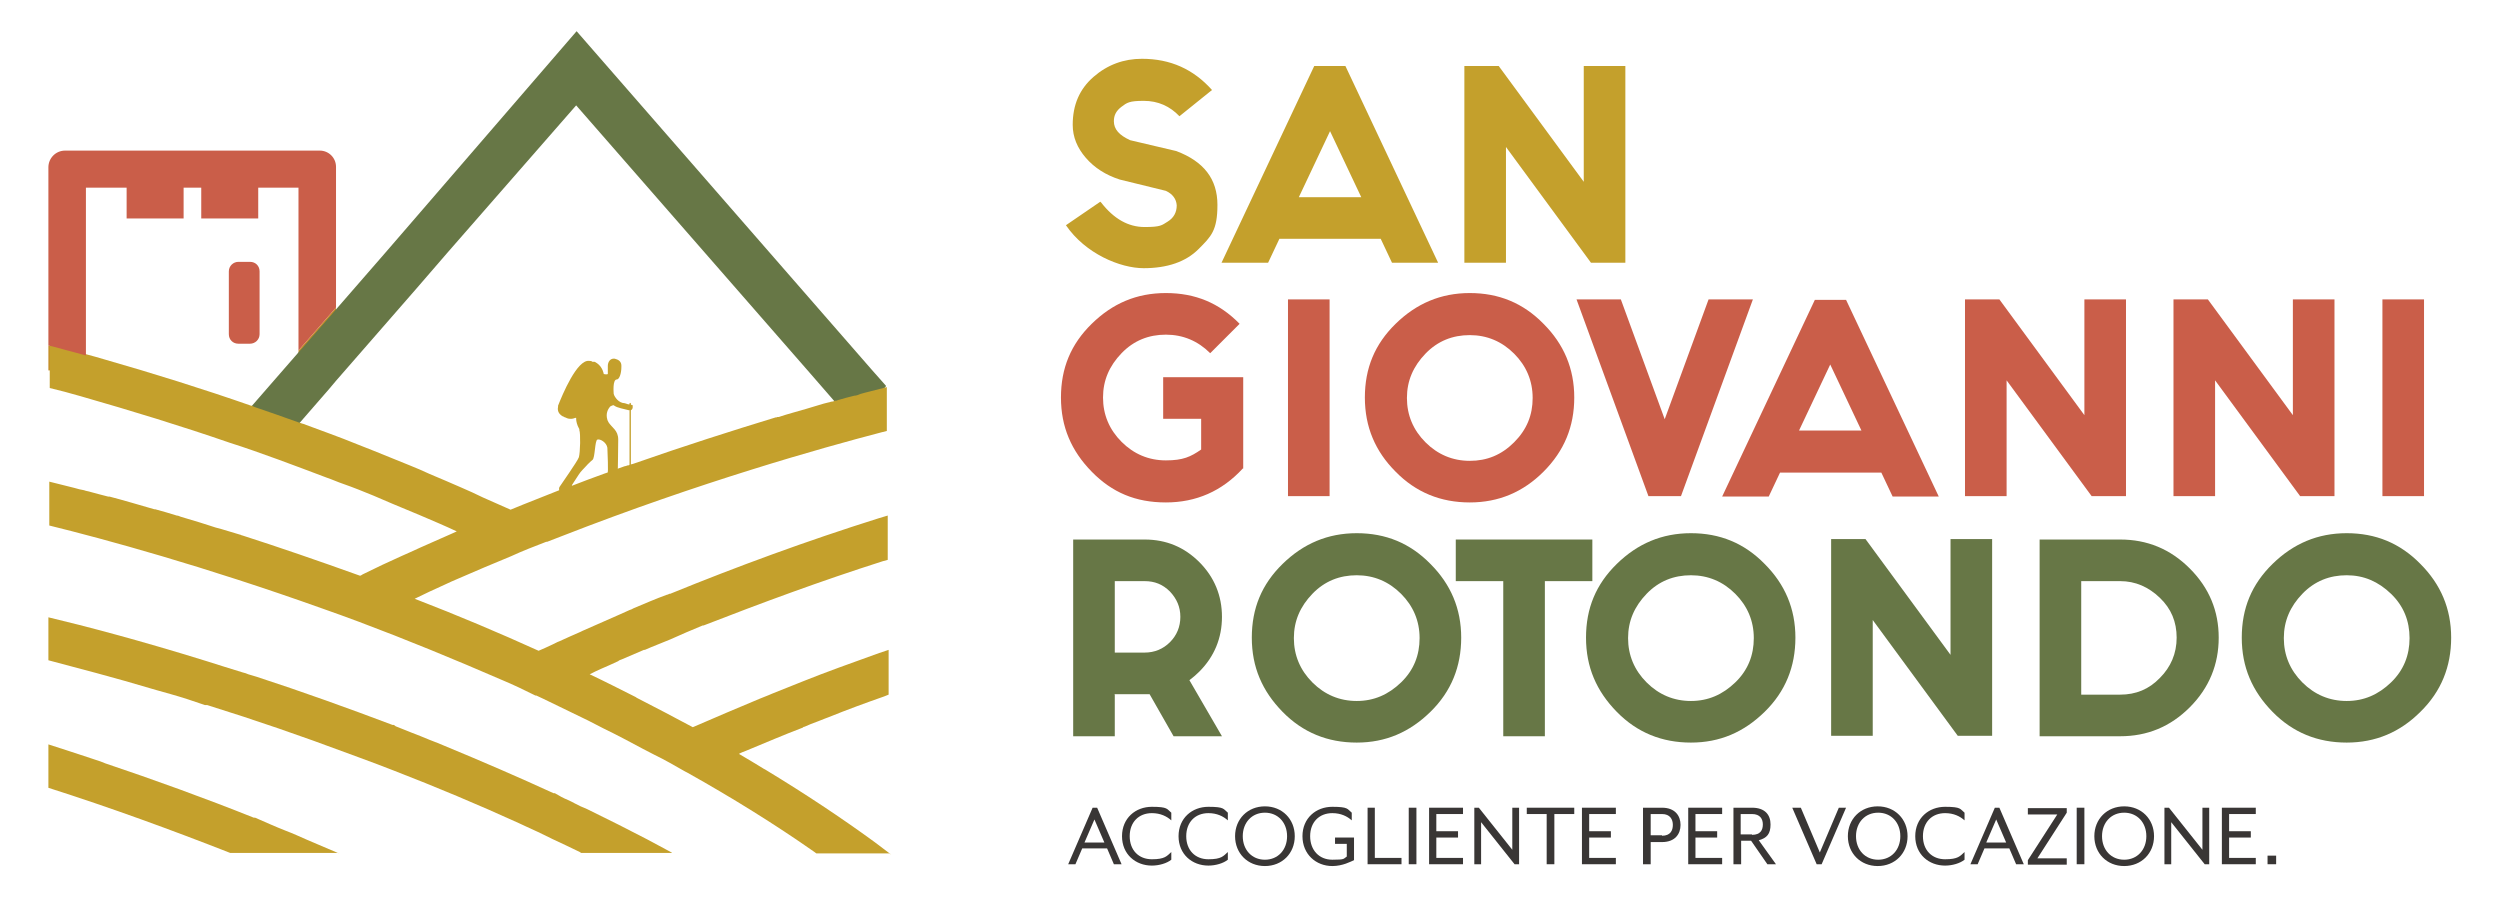 <?xml version="1.0" encoding="UTF-8"?>
<svg id="Livello_2" data-name="Livello 2" xmlns="http://www.w3.org/2000/svg" version="1.1" viewBox="0 0 552.8 198.4">
  <defs>
    <style>
      .cls-1 {
        fill: #ca5e49;
      }

      .cls-1, .cls-2, .cls-3, .cls-4, .cls-5 {
        stroke-width: 0px;
      }

      .cls-2 {
        fill: #c4a02c;
      }

      .cls-3 {
        fill: #677746;
      }

      .cls-4 {
        fill: #393635;
      }

      .cls-5 {
        fill: #c68d27;
      }
    </style>
  </defs>
  <g id="Livello_1-2" data-name="Livello 1-2">
    <path class="cls-2" d="M243.5,44.8c2.8,3.6,6,5.4,9.6,5.4s3.8-.4,5.1-1.2c1.3-.8,2-2,2-3.6-.1-1.4-.9-2.5-2.4-3.2l-10.2-2.5c-3.1-1-5.6-2.6-7.5-4.8-1.9-2.2-2.9-4.6-2.9-7.3,0-4.4,1.5-7.9,4.6-10.6s6.7-4,10.7-4c6.3,0,11.4,2.3,15.5,6.9l-7.2,5.8c-2.1-2.2-4.7-3.4-7.9-3.4s-3.7.4-4.9,1.3-1.7,1.9-1.7,3.2c0,1.8,1.2,3.1,3.6,4.2l10.2,2.4c6.1,2.3,9.1,6.2,9.1,11.9s-1.4,7-4.2,9.8c-2.8,2.8-6.9,4.2-12.1,4.2s-12.9-3.2-17.2-9.5l7.6-5.2h0Z"/>
    <path class="cls-2" d="M305.3,52.8h-22.4l-2.5,5.3h-10.3l20.5-43.5h6.9l20.5,43.5h-10.2l-2.5-5.3h0ZM301,43.6l-6.9-14.6-6.9,14.6h13.7,0Z"/>
    <path class="cls-2" d="M333,32.5v25.6h-9.2V14.6h7.6l18.8,25.6V14.6h9.2v43.5h-7.6l-18.8-25.6Z"/>
    <path class="cls-1" d="M274.8,103.6c-4.6,5-10.3,7.5-17,7.5s-11.9-2.2-16.4-6.8-6.8-9.9-6.8-16.4,2.2-11.8,6.8-16.3,9.9-6.8,16.4-6.8,11.8,2.2,16.3,6.8l-6.5,6.5c-2.7-2.7-6-4.1-9.8-4.1s-7.1,1.3-9.8,4.1-4.1,6-4.1,9.8,1.4,7.1,4.1,9.8,6,4.1,9.8,4.1,5.5-.8,7.8-2.4v-6.8h-8.4v-9.2h17.7v20.2h0Z"/>
    <path class="cls-1" d="M294,66.2v43.5h-9.2v-43.5s9.2,0,9.2,0Z"/>
    <path class="cls-1" d="M341.3,71.6c4.5,4.5,6.8,9.9,6.8,16.3s-2.2,11.8-6.8,16.4c-4.5,4.5-9.9,6.8-16.3,6.8s-11.9-2.2-16.4-6.8c-4.5-4.5-6.8-9.9-6.8-16.4s2.2-11.8,6.8-16.3,10-6.8,16.4-6.8,11.8,2.2,16.3,6.8h0ZM325,74.1c-3.8,0-7.1,1.3-9.8,4.1s-4.1,6-4.1,9.8,1.4,7.1,4.1,9.8,6,4.1,9.8,4.1,7-1.3,9.8-4.1,4.1-6,4.1-9.8-1.4-7.1-4.1-9.8-6-4.1-9.8-4.1Z"/>
    <path class="cls-1" d="M387.6,66.2l-15.9,43.5h-7.2l-15.9-43.5h9.8l9.7,26.5,9.7-26.5h9.8Z"/>
    <path class="cls-1" d="M416,104.5h-22.4l-2.5,5.3h-10.3l20.5-43.5h6.9l20.5,43.5h-10.2l-2.5-5.3h0ZM411.6,95.2l-6.9-14.6-6.9,14.6h13.7,0Z"/>
    <path class="cls-1" d="M443.7,84.1v25.6h-9.2v-43.5h7.6l18.8,25.6v-25.6h9.2v43.5h-7.6l-18.8-25.6Z"/>
    <path class="cls-1" d="M489.8,84.1v25.6h-9.2v-43.5h7.6l18.8,25.6v-25.6h9.2v43.5h-7.6l-18.8-25.6Z"/>
    <path class="cls-1" d="M536,66.2v43.5h-9.2v-43.5s9.2,0,9.2,0Z"/>
    <path class="cls-3" d="M246.5,153.6v9.2h-9.2v-43.5h15.8c4.8,0,8.8,1.7,12.1,5,3.3,3.3,5,7.4,5,12.1s-1.7,8.8-5,12.1c-.7.7-1.4,1.3-2.2,1.9l7.2,12.4h-10.7l-5.3-9.3c-.4,0-.8,0-1.2,0h-6.6ZM246.5,128.5v15.8h6.6c2.2,0,4.1-.8,5.6-2.3s2.3-3.4,2.3-5.6-.8-4-2.3-5.6c-1.6-1.6-3.4-2.3-5.6-2.3h-6.6Z"/>
    <path class="cls-3" d="M316.3,124.7c4.5,4.5,6.8,9.9,6.8,16.3s-2.2,11.9-6.8,16.4-9.9,6.8-16.3,6.8-11.9-2.2-16.4-6.8-6.8-9.9-6.8-16.4,2.2-11.8,6.8-16.3,10-6.8,16.4-6.8,11.8,2.2,16.3,6.8h0ZM300,127.2c-3.8,0-7.1,1.3-9.8,4.1s-4.1,6-4.1,9.8,1.4,7.1,4.1,9.8,6,4.1,9.8,4.1,7-1.4,9.8-4.1,4.1-6,4.1-9.8-1.4-7.1-4.1-9.8-6-4.1-9.8-4.1Z"/>
    <path class="cls-3" d="M352.1,119.3v9.2h-10.5v34.3h-9.2v-34.3h-10.5v-9.2h30.3,0Z"/>
    <path class="cls-3" d="M390.2,124.7c4.5,4.5,6.8,9.9,6.8,16.3s-2.2,11.9-6.8,16.4-9.9,6.8-16.3,6.8-11.9-2.2-16.4-6.8-6.8-9.9-6.8-16.4,2.2-11.8,6.8-16.3,10-6.8,16.4-6.8,11.8,2.2,16.3,6.8h0ZM373.9,127.2c-3.8,0-7.1,1.3-9.8,4.1s-4.1,6-4.1,9.8,1.4,7.1,4.1,9.8,6,4.1,9.8,4.1,7-1.4,9.8-4.1,4.1-6,4.1-9.8-1.4-7.1-4.1-9.8-6-4.1-9.8-4.1Z"/>
    <path class="cls-3" d="M414.1,137.1v25.6h-9.2v-43.5h7.6l18.8,25.6v-25.6h9.2v43.5h-7.6l-18.8-25.6Z"/>
    <path class="cls-3" d="M451,162.8v-43.5h17.8c6,0,11.1,2.1,15.4,6.4,4.3,4.3,6.4,9.4,6.4,15.3s-2.1,11.1-6.4,15.4c-4.3,4.3-9.4,6.4-15.4,6.4h-17.8ZM460.2,128.5v25.1h8.6c3.5,0,6.4-1.2,8.8-3.7,2.4-2.4,3.7-5.4,3.7-8.9s-1.2-6.4-3.7-8.8-5.4-3.7-8.8-3.7h-8.6Z"/>
    <path class="cls-3" d="M535.2,124.7c4.5,4.5,6.8,9.9,6.8,16.3s-2.2,11.9-6.8,16.4c-4.5,4.5-9.9,6.8-16.3,6.8s-11.9-2.2-16.4-6.8-6.8-9.9-6.8-16.4,2.2-11.8,6.8-16.3,10-6.8,16.4-6.8,11.8,2.2,16.3,6.8ZM518.9,127.2c-3.8,0-7.1,1.3-9.8,4.1s-4.1,6-4.1,9.8,1.4,7.1,4.1,9.8,6,4.1,9.8,4.1,7-1.4,9.8-4.1,4.1-6,4.1-9.8-1.3-7.1-4.1-9.8-6-4.1-9.8-4.1Z"/>
    <path class="cls-4" d="M241.5,178.6h1.1l5.4,12.5h-1.7l-1.5-3.5h-5.5l-1.5,3.5h-1.6l5.4-12.5h0ZM244.2,186.3l-2.2-5.1-2.2,5.1h4.4,0Z"/>
    <path class="cls-4" d="M248.1,184.9c0-4,3-6.5,6.6-6.5s3.3.5,4.3,1.3v1.7c-1-.9-2.4-1.6-4.3-1.6-2.9,0-4.9,2-4.9,5.1s2,5.1,4.9,5.1,3.3-.7,4.3-1.6v1.7c-1,.8-2.7,1.3-4.3,1.3-3.6,0-6.6-2.5-6.6-6.5Z"/>
    <path class="cls-4" d="M260.6,184.9c0-4,3-6.5,6.6-6.5s3.3.5,4.3,1.3v1.7c-1-.9-2.4-1.6-4.3-1.6-2.9,0-4.9,2-4.9,5.1s2,5.1,4.9,5.1,3.3-.7,4.3-1.6v1.7c-1,.8-2.7,1.3-4.3,1.3-3.6,0-6.6-2.5-6.6-6.5Z"/>
    <path class="cls-4" d="M273.1,184.9c0-3.8,2.8-6.6,6.6-6.6s6.6,2.8,6.6,6.6-2.8,6.6-6.6,6.6-6.6-2.8-6.6-6.6ZM284.6,184.9c0-3-2-5.2-4.9-5.2s-4.9,2.2-4.9,5.2,2,5.2,4.9,5.2,4.9-2.2,4.9-5.2Z"/>
    <path class="cls-4" d="M288,184.9c0-4,3-6.5,6.6-6.5s3.3.5,4.3,1.3v1.7c-1-.9-2.4-1.6-4.3-1.6-2.9,0-4.9,2-4.9,5.1s2,5.2,4.9,5.2,2.4-.2,3.2-.7v-2.8h-2.6v-1.4h4.2v5c-.7.3-2.5,1.3-4.8,1.3-3.6,0-6.6-2.6-6.6-6.6h0Z"/>
    <path class="cls-4" d="M302.3,178.6h1.7v11.1h5.9v1.4h-7.5v-12.5h0Z"/>
    <path class="cls-4" d="M311.5,178.6h1.7v12.5h-1.7v-12.5Z"/>
    <path class="cls-4" d="M316,178.6h7.5v1.4h-5.9v3.8h4.8v1.4h-4.8v4.5h5.9v1.4h-7.5v-12.5Z"/>
    <path class="cls-4" d="M326,178.6h1l7.4,9.3v-9.3h1.5v12.5h-1l-7.4-9.3v9.3h-1.5v-12.5Z"/>
    <path class="cls-4" d="M342,180h-4.4v-1.4h10.5v1.4h-4.4v11.1h-1.7v-11.1Z"/>
    <path class="cls-4" d="M349.8,178.6h7.5v1.4h-5.9v3.8h4.8v1.4h-4.8v4.5h5.9v1.4h-7.5v-12.5Z"/>
    <path class="cls-4" d="M363.4,178.6h4.1c2.9,0,4.1,1.8,4.1,3.8s-1.2,3.8-4.1,3.8h-2.5v4.9h-1.7v-12.5h0ZM367.5,184.8c1.9,0,2.4-1.2,2.4-2.4s-.6-2.4-2.4-2.4h-2.5v4.7h2.5Z"/>
    <path class="cls-4" d="M373.3,178.6h7.5v1.4h-5.9v3.8h4.8v1.4h-4.8v4.5h5.9v1.4h-7.5v-12.5Z"/>
    <path class="cls-4" d="M383.3,178.6h4.1c2.9,0,4.1,1.6,4.1,3.7s-.8,3-2.6,3.5l3.8,5.3h-1.9l-3.6-5.2h-2.2v5.2h-1.7v-12.5h0ZM387.4,184.6c1.9,0,2.4-1.1,2.4-2.3s-.6-2.3-2.4-2.3h-2.5v4.5h2.5Z"/>
    <path class="cls-4" d="M396.5,178.6h1.7l4.2,9.9,4.2-9.9h1.6l-5.4,12.5h-1.1l-5.4-12.5h0Z"/>
    <path class="cls-4" d="M408.6,184.9c0-3.8,2.8-6.6,6.6-6.6s6.6,2.8,6.6,6.6-2.8,6.6-6.6,6.6-6.6-2.8-6.6-6.6ZM420.2,184.9c0-3-2-5.2-4.9-5.2s-4.9,2.2-4.9,5.2,2,5.2,4.9,5.2,4.9-2.2,4.9-5.2Z"/>
    <path class="cls-4" d="M423.5,184.9c0-4,3-6.5,6.6-6.5s3.3.5,4.3,1.3v1.7c-1-.9-2.4-1.6-4.3-1.6-2.9,0-4.9,2-4.9,5.1s2,5.1,4.9,5.1,3.3-.7,4.3-1.6v1.7c-1,.8-2.7,1.3-4.3,1.3-3.6,0-6.6-2.5-6.6-6.5Z"/>
    <path class="cls-4" d="M441,178.6h1.1l5.4,12.5h-1.7l-1.5-3.5h-5.5l-1.5,3.5h-1.6l5.4-12.5h0ZM443.6,186.3l-2.2-5.1-2.2,5.1h4.4,0Z"/>
    <path class="cls-4" d="M448.4,190.2l6.5-10.1h-6.5v-1.4h8.6v1l-6.5,10.1h6.5v1.4h-8.6v-1Z"/>
    <path class="cls-4" d="M459.2,178.6h1.7v12.5h-1.7v-12.5Z"/>
    <path class="cls-4" d="M463.1,184.9c0-3.8,2.8-6.6,6.6-6.6s6.6,2.8,6.6,6.6-2.8,6.6-6.6,6.6-6.6-2.8-6.6-6.6ZM474.6,184.9c0-3-2-5.2-4.9-5.2s-4.9,2.2-4.9,5.2,2,5.2,4.9,5.2,4.9-2.2,4.9-5.2Z"/>
    <path class="cls-4" d="M478.6,178.6h1l7.4,9.3v-9.3h1.5v12.5h-1l-7.4-9.3v9.3h-1.5v-12.5Z"/>
    <path class="cls-4" d="M491.3,178.6h7.5v1.4h-5.9v3.8h4.8v1.4h-4.8v4.5h5.9v1.4h-7.5v-12.5Z"/>
    <path class="cls-4" d="M501.4,189.2h1.9v1.9h-1.9v-1.9Z"/>
    <path class="cls-2" d="M139.5,89.3v14.8c0,.1,0,.2-.1.2h-.1c0,0-.1,0-.1-.2v-14.8c0-.1,0-.2.1-.2h.1c0,0,.1,0,.1.2Z"/>
    <path class="cls-5" d="M19,78.6v3.3h-8.3v-5.5l.9.2c2.3.6,4.8,1.3,7.4,2h0Z"/>
    <polygon class="cls-5" points="74.3 68 74.3 81.9 66 81.9 66 77.5 74.3 68"/>
    <path class="cls-3" d="M195.9,85.4l-1.5,1.9-4.7,6.1h-.1c0,.1-.3.7-.3.7l-.6-.6-3.4-3.9-.9-1-5.3-6.1-51.7-59.2-28.4,32.5h0s-7,8.1-7,8.1l-17.7,20.3-1.6,1.9-6.7,7.7-1.2,1.4v.2c0,0-4.4,4.9-4.4,4.9-3.7-1.3-7.3-2.6-10.8-3.7l4.5-5.1.5-.5.7-.8,10.8-12.4,8.3-9.5,10.7-12.3,7-8.1L127.5,6.9l65.3,74.9,3.1,3.5h0Z"/>
    <path class="cls-2" d="M148.6,188.6h-20.1l-.3-.2c-2.1-1-4.1-2-6.1-2.9l-.4-.2c-1.8-.9-3.7-1.8-5.5-2.6l-1.5-.7c-9-4.1-18.3-8-27.6-11.6-2.5-1-5-1.9-7.4-2.8l-3-1.1c-9.9-3.7-20-7.2-30.9-10.6h-.5c-2.6-.9-5-1.7-7.5-2.4l-3.2-.9h0c-9.7-2.9-17.9-5-23.9-6.6v-9.5c8,1.9,20.2,5.1,35,9.7,2.6.8,5.3,1.7,8,2.5.4.1.8.2,1.2.4l2,.6h0c10.1,3.3,20.1,6.9,29.9,10.6h.3c.1.1.3.2.4.3l3.5,1.4c1.3.5,2.6,1,4,1.6.6.2,1.2.5,1.8.7l1.2.5c8.7,3.6,16.8,7.1,24.4,10.6h.3c1,.6,1.9,1.1,2.9,1.5.5.2,1,.5,1.4.7.9.5,1.8.9,2.8,1.3,5.1,2.5,9.3,4.6,13.3,6.7l5.4,2.9h0s0,0,0,0Z"/>
    <path class="cls-2" d="M196.6,188.7h-16.1l-.4-.3c-8.7-6.1-18.2-12-28.2-17.6h0l-.4-.2c-2.3-1.3-4.5-2.6-6.8-3.7l-2.7-1.4h0c-2.8-1.5-5.6-3-8.5-4.4-1.2-.6-2.3-1.2-3.5-1.8-3.3-1.6-6.6-3.2-9.9-4.8-.5-.2-1-.5-1.5-.7h-.2c-2.4-1.2-4.9-2.4-7.3-3.4-10.6-4.6-21.3-9-31.7-12.9-2.7-1-5.4-2-8-2.9-26.3-9.4-48.3-15.4-60.5-18.4v-9.7c1.7.4,3.5.9,5.6,1.4.7.2,1.4.4,2.1.5.5.2.9.2,1.5.4,1.2.3,2.5.7,3.8,1,.1,0,.2,0,.3,0,3.1.8,6.4,1.8,9.9,2.8,0,0,0,0,.2,0,1.5.4,3.2.9,4.8,1.4.4,0,.6.2,1,.3,1.3.4,2.7.8,4,1.2.7.2,1.5.5,2.2.7.9.3,1.8.6,2.7.8,1.3.4,2.6.8,4,1.2.2,0,.4.2.6.2,8.1,2.6,16.8,5.6,26,8.9.2,0,.4-.2.6-.3,2.8-1.4,5.8-2.8,8.7-4.1l1.8-.8c3-1.4,6.1-2.7,9.2-4.1.4-.2.7-.3,1.1-.5-1.3-.6-2.6-1.2-4-1.8-1.4-.6-2.8-1.2-4.2-1.8-2-.8-4-1.7-6-2.5-1.4-.6-2.8-1.2-4.2-1.8-2.2-.9-4.4-1.8-6.7-2.6-1.2-.4-2.5-1-3.7-1.4-3.5-1.3-7.1-2.7-10.7-4-3.6-1.3-7.2-2.6-10.7-3.7-10.7-3.7-21.5-7-33-10.3-2.4-.7-4.7-1.3-6.8-1.8v-9.6l.9.2c2.3.6,4.8,1.3,7.4,2,1.2.3,2.5.7,3.9,1.1,10.8,3.1,21.7,6.5,32.3,10.2.3,0,.5.2.8.3,3.3,1.1,6.6,2.3,10,3.5.2,0,.5.2.7.2,4,1.5,8,2.9,11.9,4.5,1.3.5,2.5,1,3.8,1.5,2.6,1.1,5.3,2.1,7.9,3.2,1.5.6,2.9,1.2,4.4,1.9,2.4,1,4.7,2,7,3,1.6.7,3.2,1.4,4.8,2.2,2,.9,4.1,1.8,6.1,2.7,3.6-1.5,7.3-2.9,11-4.4h0c.1,0,.3-.1.4-.2.1,0,.2,0,.3,0,.6-.2,1.2-.5,1.9-.7h0c2.3-.9,4.7-1.8,7.2-2.7l.9-.3h0l1.6-.6s0,0,0,0l.5-.2h0l1.4-.5c.2,0,.4-.1.7-.2.1,0,.3,0,.4-.1h0c.2,0,.4-.2.7-.2,11.4-4,22.1-7.4,31.6-10.3.1,0,.3,0,.4-.1,0,0,.2,0,.3,0,2.1-.7,4.1-1.2,6.1-1.8.7-.2,1.3-.4,2-.6,1.2-.4,2.4-.7,3.6-1,.3,0,.5-.1.8-.2h0c.2,0,.4,0,.5-.1,1.3-.4,2.5-.7,3.7-1,.5,0,.9-.2,1.4-.4.6-.2,1.2-.3,1.9-.5l3.9-1v9.7l-1.2.3c-13.4,3.5-40.1,11-70.8,23h0l-3.1,1.2c0,0-.1,0-.2,0-2.6,1-5.2,2-7.8,3.2-3.9,1.6-7.9,3.3-11.8,5-.9.4-1.9.8-2.9,1.3-2.2,1-4.4,2-6.6,3.1,9.6,3.7,18.8,7.6,27.4,11.5,1-.4,2-.9,3.1-1.4.5-.2.9-.5,1.5-.7,1.5-.7,3.1-1.4,4.7-2.1,0,0,.2-.1.4-.2,2.7-1.2,5.5-2.4,8.4-3.7l2-.9c.3-.1.6-.2.9-.4,2.4-1,4.9-2.1,7.4-3,.2,0,.3-.1.5-.2h.2c0,0,0,0,0,0,14.7-6,30.2-11.7,46.1-16.7l2-.6v9.8l-1.1.3c-13.8,4.4-27,9.3-39.6,14.2h-.2c-2.4,1-4.8,2-7.2,3.1-1.9.8-3.8,1.5-5.6,2.3,0,0,0,0-.2,0-1.6.7-3.3,1.4-4.9,2.1-.3.1-.6.2-.8.4-1.3.6-2.6,1.2-3.8,1.7-.4.2-.9.4-1.3.6-.4.2-.8.4-1.2.6,3.4,1.6,6.7,3.3,10.1,5,0,0,.2.1.3.2,4.1,2.1,8.3,4.3,12.4,6.5,4.8-2.1,9.8-4.2,14.8-6.3l2-.8c.2-.1.5-.2.7-.3,2.3-.9,4.7-1.9,7-2.8,5-2,10.3-3.9,16.7-6.2l2.1-.7v9.9l-1,.4c-4,1.4-8.1,2.9-12.3,4.6l-.8.3c-1,.4-2,.8-3.1,1.2l-1.4.6c-.2,0-.3.1-.4.2-4.2,1.6-8.4,3.4-12.5,5.1-.5.2-1.1.4-1.6.7,1.9,1.1,3.7,2.2,5.5,3.3.2.1.4.2.7.4,8.4,5.1,16.4,10.4,23.8,15.8l3.7,2.8h0s0,0,0,0Z"/>
    <path class="cls-2" d="M75,188.6h-6.2s-1.2,0-1.2,0h-10.6c0,0-6.1,0-6.1,0-13-5.1-26.4-10-40.2-14.4v-9.6c3.1,1,6.2,2,9.5,3.1l.9.3c.7.2,1.5.5,2.2.8,10.7,3.6,21.8,7.6,32.8,12h.3c2.3,1,4.5,2,6.8,2.9,1.6.6,3.1,1.3,4.7,2l6.8,2.9h0,.2c0,.1,0,.1,0,.1Z"/>
    <path class="cls-1" d="M57.4,60v13.9c0,1.2-1,2.1-2.1,2.1h-2.6c-1.2,0-2.1-.9-2.1-2.1v-13.9c0-1.2,1-2.1,2.1-2.1h2.6c1.2,0,2.1.9,2.1,2.1Z"/>
    <path class="cls-1" d="M74.3,36.9v31.1l-8.3,9.5v-36h-8.9v6.8h-12.6v-6.8h-3.9v6.8h-12.6v-6.8h-9v37.1c-2.6-.7-5.1-1.4-7.4-2l-.9-.2v-39.4c0-2,1.6-3.7,3.7-3.7h56.3c2,0,3.6,1.6,3.6,3.6h0Z"/>
    <path class="cls-2" d="M139.9,90.1c0,.1-.1.6-.5.6h-.1c0,0-.2,0-.3,0-.9-.2-2.6-.6-3-.9,0,0-.2-.1-.3-.2h0c-.3,0-.6.2-.8.3,0,0,0,0,0,0,0,0,0,0,0,0-.5.6-1,1.6-.6,2.9,0,.2.2.3.2.5.8,1.3,2.2,1.8,2.2,3.9,0,2-.1,7.3-.1,7.3,0,0-.2.7.9,1.1,1.1.3,1.1.7.5.7s-3.2.5-3.4.3-.6-.8-.3-1.6c.3-.8,0-4.8,0-6-.2-1.2-1.6-2-2.2-1.8-.6.2-.5,4.1-1.1,4.5-.4.3-1.6,1.5-2.2,2.2-.3.3-.6.7-.8,1l-1.5,2.3c-.2.7,0,.9,0,1,.3.2.8-.1,1.1.1.2.2.2.4.2.6l-3.8.3s-.6-.9-.3-1.5c.3-.5,4-5.7,4.3-6.6.3-1,.4-5.3.1-6,0,0,0-.1,0-.2,0,0,0,0,0,0,0,0,0,0,0,0,0,0,0-.1-.1-.2-.4-.7-.6-1.6-.6-2h0c0-.1,0-.2,0-.3h0c0,0-.1,0-.2,0-.7.3-1.2.2-1.2.2-.4,0-.8-.2-1-.3-.1,0-.3-.1-.4-.2,0,0-.1,0-.1,0-1.3-.7-1.2-1.7-1.1-2.2,0,0,0-.2,0-.2,0,0,0,0,0,0,0,0,0,0,0,0,.9-2.3,4.2-10.3,6.9-9.9.2,0,.5,0,.7.2,0,0,.1,0,.2,0,0,0,.1,0,.2,0,.2,0,.3.1.4.2,0,0,.1,0,.2.1,1.3.9,1.5,2.4,1.5,2.4h0c.4.1.8.1.9,0,0-.2,0-.6,0-1.2h0v-.2c0,0,0,0,0-.2,0,0,0-.1,0-.2,0-.7.4-1.7,1.5-1.6h0s0,0,0,0c.8.2,1.6.6,1.5,1.8,0,1.6-.5,2.8-1,2.8-1,0-.7,3-.7,3.2s.7,1.7,2,2c.4,0,.9.2,1.2.3.1,0,.2,0,.3,0,.4.1.7.2.7.2h0Z"/>
  </g>
</svg>